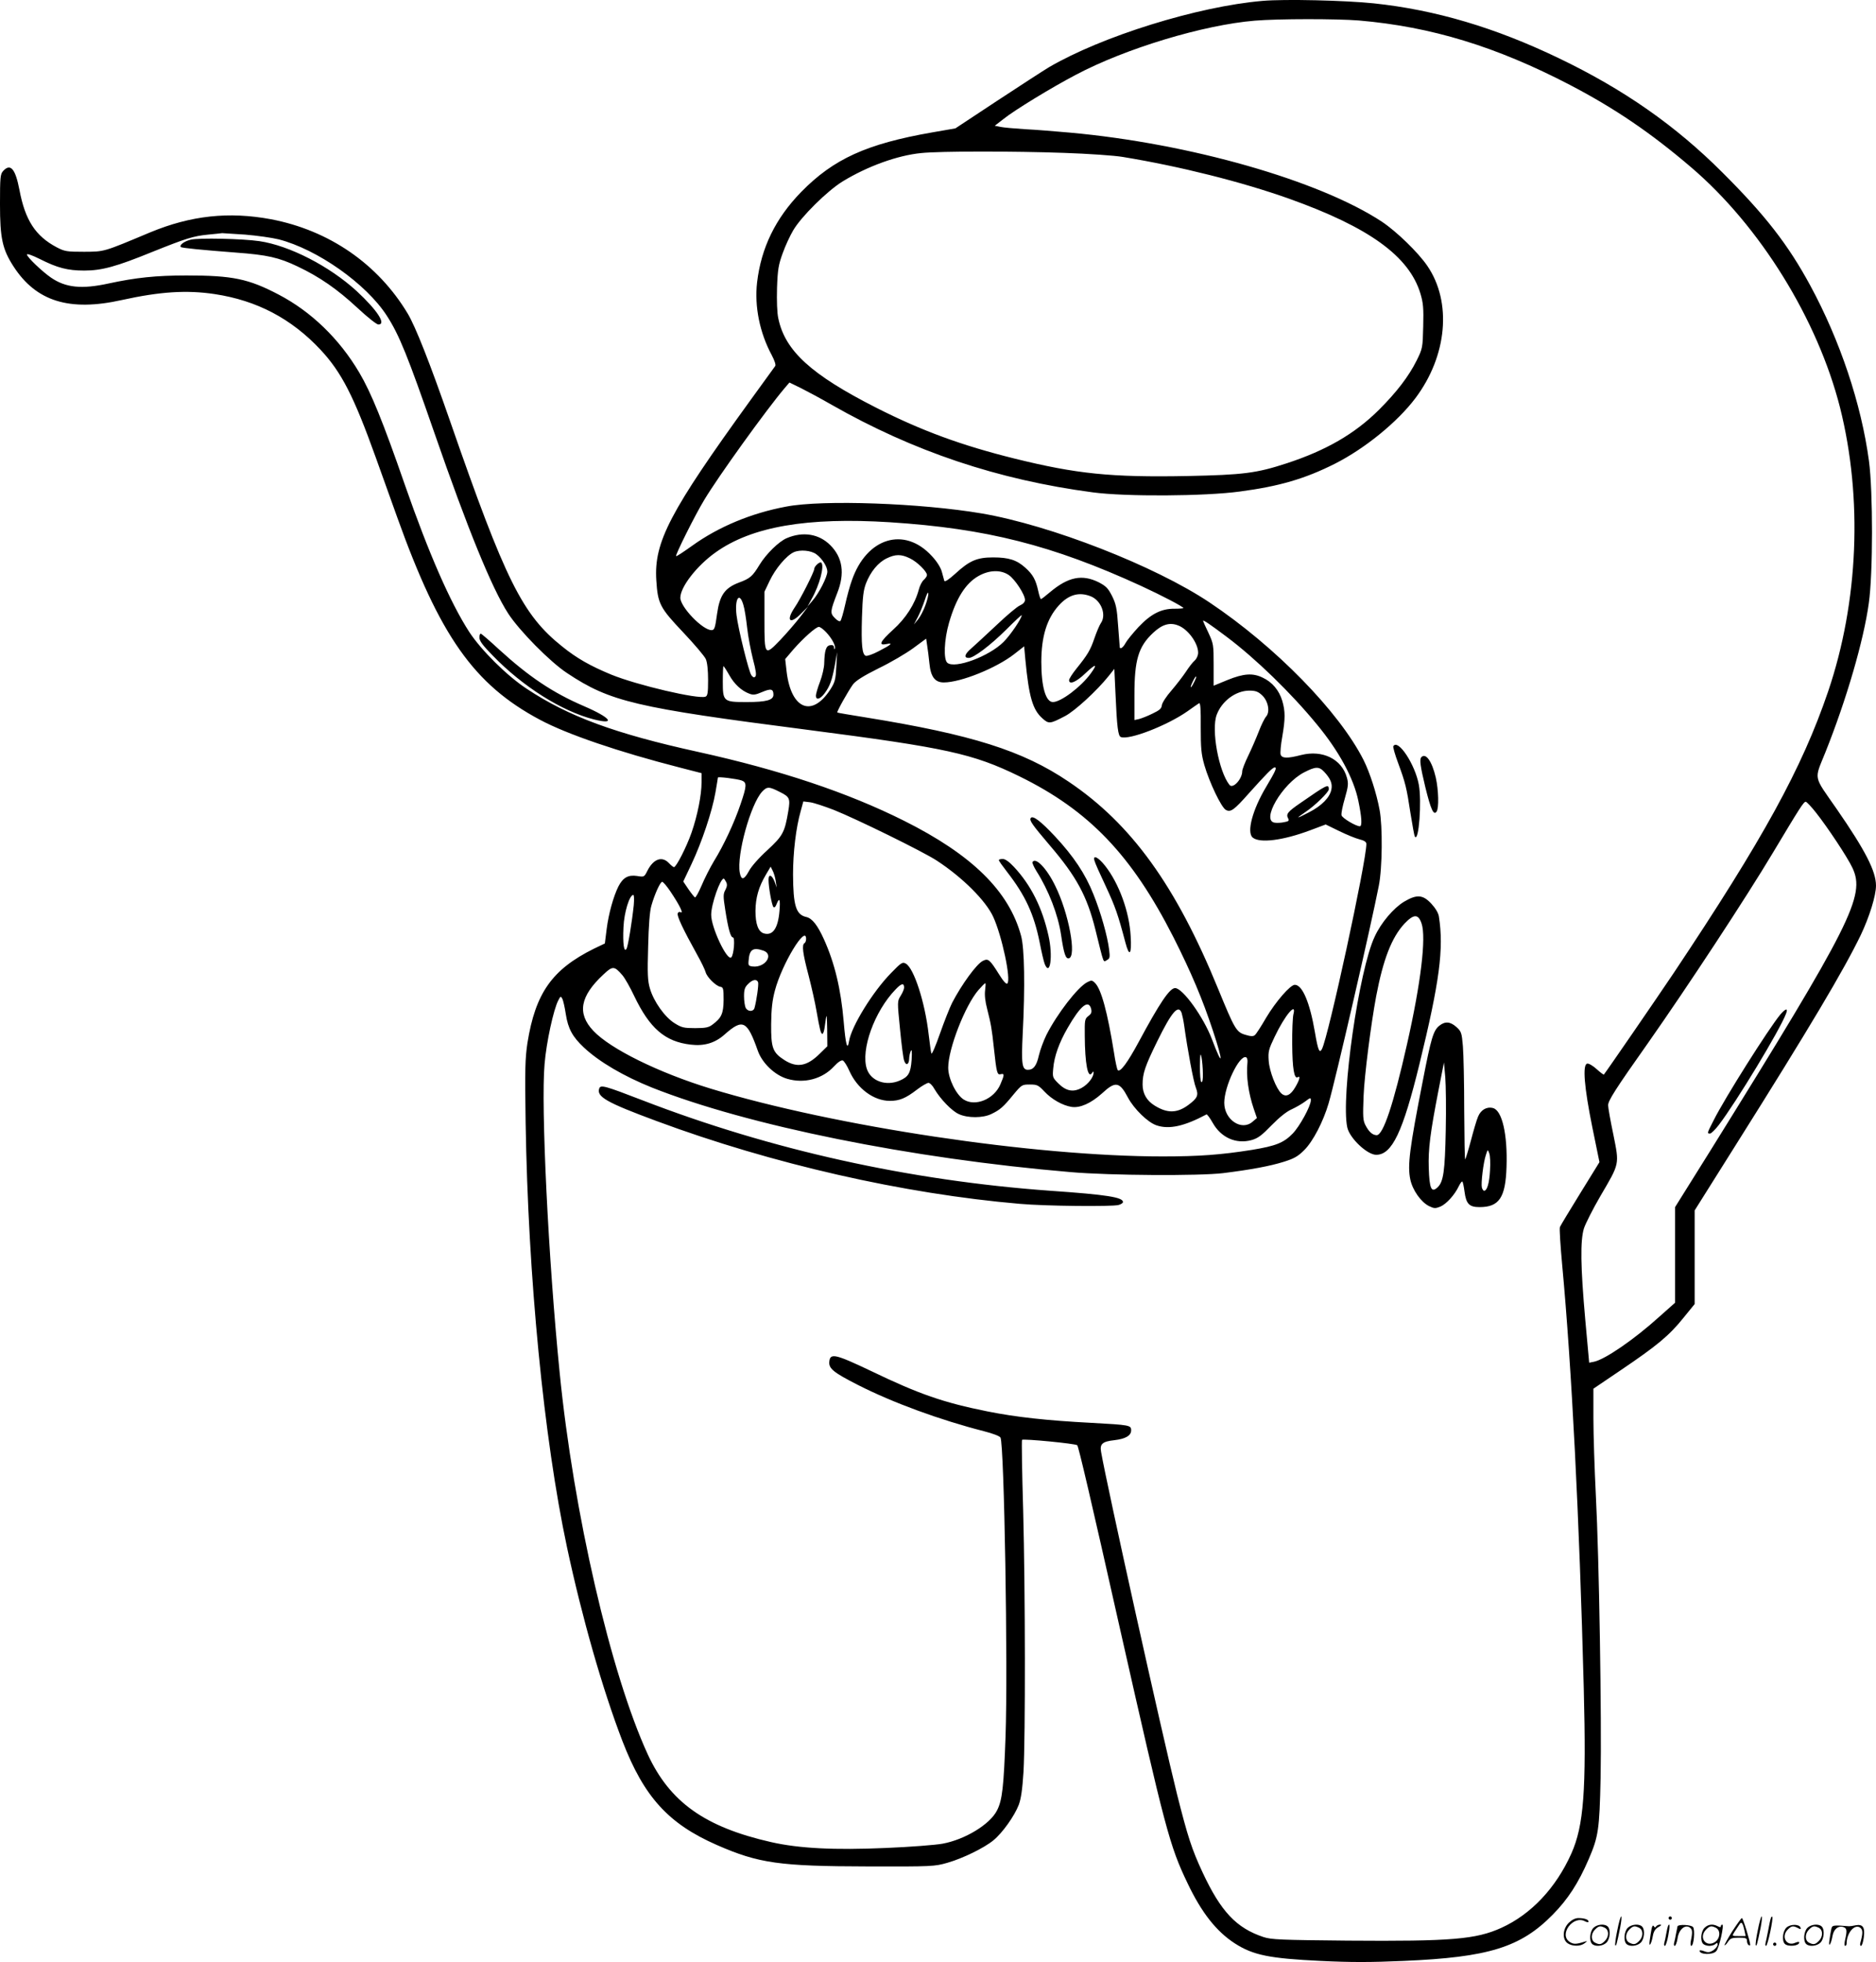 <svg version="1.0" xmlns="http://www.w3.org/2000/svg"
  viewBox="0 0 1148.5 1200.42"
 preserveAspectRatio="xMidYMid meet">
<g transform="translate(-0.5,1200.542) scale(0.1,-0.1)"
fill="#000000" stroke="none">
<path d="M7734 12000 c-397 -34 -983 -216 -1309 -407 -33 -20 -175 -112 -315
-204 l-256 -169 -144 -25 c-400 -70 -602 -162 -800 -364 -157 -161 -245 -341
-270 -553 -17 -147 16 -309 90 -446 17 -32 26 -60 21 -66 -4 -6 -73 -101 -153
-211 -493 -681 -590 -866 -575 -1100 9 -144 22 -168 164 -318 69 -73 131 -146
139 -164 9 -20 14 -69 14 -128 0 -79 -3 -97 -16 -102 -45 -17 -417 70 -577
135 -128 53 -211 100 -299 171 -245 195 -348 402 -688 1381 -122 351 -211 577
-259 657 -182 303 -480 509 -837 577 -258 48 -490 23 -739 -80 -291 -122 -279
-118 -405 -119 -106 0 -119 2 -167 27 -131 69 -194 166 -229 352 -25 130 -55
164 -100 115 -17 -19 -19 -38 -19 -203 0 -209 15 -276 83 -381 139 -214 342
-277 664 -205 232 51 395 62 568 36 258 -39 469 -150 647 -340 129 -138 204
-285 338 -658 36 -100 95 -266 132 -368 260 -725 469 -1023 873 -1238 166 -89
483 -197 858 -293 l132 -34 0 -56 c0 -78 -25 -203 -61 -307 -31 -89 -94 -212
-108 -212 -4 0 -18 11 -31 25 -42 44 -94 26 -131 -46 -20 -40 -20 -40 -64 -33
-55 8 -86 -10 -114 -64 -30 -60 -60 -166 -72 -261 l-11 -88 -67 -32 c-256
-127 -358 -271 -407 -577 -14 -95 -16 -159 -11 -489 15 -941 111 -1929 253
-2595 92 -431 218 -871 340 -1188 132 -341 281 -505 578 -635 256 -112 382
-130 926 -131 393 -1 407 0 484 22 95 27 226 91 283 138 55 45 129 149 155
217 14 38 22 93 29 202 12 217 11 1101 -2 1598 -7 235 -10 430 -7 433 9 8 329
-23 338 -33 8 -8 81 -319 264 -1133 275 -1217 301 -1317 411 -1546 86 -181
177 -296 290 -369 112 -72 212 -92 524 -107 185 -9 307 -9 510 0 519 22 715
83 911 282 94 95 158 194 221 340 60 139 66 182 73 495 7 357 -9 1353 -29
1730 -8 160 -15 372 -15 472 l0 182 170 115 c219 148 294 210 380 317 l70 86
0 287 0 286 244 388 c463 735 669 1082 773 1297 53 112 93 240 93 302 0 88
-65 215 -240 468 -146 210 -139 175 -70 347 129 322 235 686 266 913 26 182
26 683 1 870 -47 349 -177 737 -359 1073 -136 251 -276 431 -538 692 -287 287
-603 508 -1001 699 -389 187 -755 296 -1134 336 -173 18 -545 27 -681 15z
m591 -120 c442 -38 839 -159 1291 -394 274 -143 495 -293 742 -504 422 -360
775 -931 912 -1471 139 -553 113 -1188 -73 -1736 -160 -470 -396 -900 -947
-1725 -113 -168 -413 -604 -426 -619 -2 -2 -22 13 -44 33 -23 21 -49 36 -58
34 -30 -6 -18 -146 31 -388 l44 -215 -118 -191 c-65 -105 -121 -198 -124 -206
-4 -9 3 -114 14 -234 58 -624 105 -1545 132 -2590 16 -626 0 -838 -76 -1009
-94 -210 -246 -372 -429 -455 -155 -70 -304 -83 -941 -78 -411 4 -466 6 -515
22 -166 55 -261 156 -373 396 -66 142 -90 216 -156 477 -92 369 -430 1892
-465 2095 -9 49 8 64 82 72 68 8 102 28 102 60 0 32 -9 33 -245 46 -269 14
-461 35 -635 70 -269 54 -417 105 -712 247 -219 104 -251 112 -256 57 -4 -42
26 -66 175 -142 214 -109 505 -215 771 -283 55 -14 97 -30 102 -39 23 -42 46
-1409 31 -1830 -11 -307 -20 -389 -52 -451 -43 -86 -197 -179 -334 -204 -44
-8 -199 -20 -345 -26 -317 -14 -534 -3 -705 36 -405 92 -620 245 -755 538
-226 492 -454 1478 -539 2337 -69 689 -115 1631 -92 1886 11 133 55 334 84
389 14 27 15 27 25 9 5 -10 15 -53 21 -94 14 -89 41 -138 110 -203 95 -89 244
-176 418 -246 586 -232 1583 -434 2563 -517 242 -21 789 -24 935 -6 168 21
286 43 369 69 64 20 87 33 126 72 54 54 116 174 149 286 41 139 260 1089 307
1330 22 108 24 366 5 465 -19 103 -60 229 -98 305 -149 295 -540 695 -944 965
-334 223 -972 472 -1394 544 -371 63 -972 85 -1196 42 -215 -40 -416 -124
-577 -240 -52 -37 -95 -66 -98 -63 -6 6 116 251 172 343 86 144 381 553 492
684 l30 35 68 -33 c38 -19 124 -65 190 -103 502 -286 1018 -459 1599 -536 201
-27 686 -24 900 5 242 32 399 78 582 170 184 93 383 255 493 401 195 259 225
588 73 810 -56 82 -188 210 -278 270 -383 252 -1177 479 -1910 545 -88 8 -212
18 -276 21 -63 4 -131 10 -149 14 l-35 7 53 41 c67 54 295 193 442 270 305
162 783 306 1097 332 145 12 500 12 638 1z m-1805 -810 c146 -5 308 -16 360
-25 347 -57 727 -152 1019 -256 487 -174 733 -351 802 -580 17 -57 20 -88 17
-201 -3 -130 -4 -135 -40 -208 -49 -98 -122 -193 -231 -302 -148 -147 -323
-248 -564 -327 -186 -61 -267 -71 -608 -78 -469 -9 -680 13 -1060 107 -322 80
-566 169 -846 311 -398 202 -558 348 -599 546 -8 35 -10 108 -8 187 4 113 9
142 35 213 16 45 45 107 64 139 49 84 208 241 302 299 152 93 337 160 482 174
115 12 566 12 875 1z m-5014 -500 c72 -6 164 -19 205 -29 237 -61 536 -272
662 -467 76 -117 129 -249 292 -719 205 -591 352 -950 451 -1103 68 -105 256
-296 361 -365 264 -175 416 -211 1473 -347 849 -110 1010 -145 1295 -284 427
-209 688 -482 944 -985 109 -216 178 -379 242 -573 65 -196 61 -230 -6 -52
-51 135 -179 314 -226 314 -33 0 -94 -90 -223 -330 -68 -126 -113 -187 -128
-172 -4 4 -15 52 -23 107 -40 248 -78 388 -116 426 -18 18 -22 18 -48 5 -59
-31 -184 -193 -250 -323 -17 -35 -38 -91 -46 -125 -14 -63 -33 -88 -67 -88
-36 0 -41 34 -32 219 15 290 11 525 -10 601 -74 274 -301 496 -717 704 -344
172 -756 310 -1260 421 -510 112 -794 217 -1049 386 -122 80 -280 237 -353
349 -115 178 -247 479 -392 895 -136 392 -208 568 -280 690 -122 207 -295 374
-494 478 -185 97 -283 117 -564 117 -187 0 -310 -13 -477 -49 -165 -36 -263
-26 -353 36 -54 37 -147 126 -147 141 0 7 32 -4 78 -27 109 -55 171 -71 273
-71 107 0 195 24 416 114 207 83 251 97 342 106 42 4 81 8 86 9 6 0 69 -4 141
-9z m3949 -1760 c588 -38 992 -140 1535 -389 126 -58 260 -128 260 -136 0 -2
-24 -4 -53 -4 -82 1 -145 -31 -222 -112 -35 -38 -71 -82 -80 -99 -14 -27 -35
-41 -35 -22 0 4 -5 63 -10 131 -7 104 -13 132 -37 180 -24 47 -36 60 -82 84
-101 50 -186 33 -297 -60 -28 -24 -53 -43 -56 -43 -4 0 -11 23 -17 50 -15 68
-32 100 -79 142 -52 47 -101 63 -197 63 -99 0 -145 -20 -232 -100 -40 -36 -64
-52 -67 -43 -2 7 -9 32 -15 55 -7 26 -30 63 -61 96 -168 184 -400 113 -490
-149 -12 -32 -30 -99 -41 -149 -11 -49 -24 -94 -29 -99 -5 -5 -20 3 -34 18
-30 30 -29 40 15 154 47 119 33 216 -43 292 -69 69 -167 85 -266 43 -48 -20
-126 -96 -167 -163 -43 -71 -58 -84 -126 -109 -87 -33 -118 -77 -134 -191 -12
-88 -16 -100 -34 -100 -55 0 -191 142 -191 198 0 66 101 196 215 277 222 159
562 217 1070 185z m-452 -196 c36 -27 67 -76 67 -106 0 -32 -51 -132 -91 -178
l-30 -35 25 46 c49 86 79 202 59 222 -8 9 -43 -22 -43 -38 0 -18 -84 -184
-119 -235 -57 -84 -30 -109 40 -37 l42 42 -49 -64 c-27 -35 -81 -98 -121 -140
-97 -101 -98 -99 -98 122 l0 172 32 67 c35 74 102 154 148 175 39 17 106 11
138 -13z m573 -25 c44 -21 104 -80 104 -102 0 -7 -9 -20 -19 -29 -11 -9 -25
-36 -31 -60 -24 -89 -80 -176 -157 -245 -81 -74 -93 -99 -40 -88 43 9 28 -5
-51 -45 -34 -18 -69 -30 -77 -27 -22 9 -28 66 -23 235 4 127 9 167 25 209 28
71 74 127 126 152 53 26 89 27 143 0z m605 -102 c37 -25 99 -119 99 -152 0
-13 -11 -25 -31 -34 -17 -7 -81 -61 -143 -120 -62 -58 -132 -123 -155 -143
-41 -35 -47 -58 -15 -58 30 0 131 76 227 171 53 53 97 94 97 91 0 -21 -69
-122 -111 -164 -89 -89 -298 -166 -344 -128 -25 20 -20 142 10 245 43 149 101
241 180 286 65 37 136 40 186 6z m-511 -186 c-11 -31 -32 -70 -45 -86 l-25
-30 24 45 c13 25 32 72 43 105 10 32 19 51 21 41 2 -10 -6 -43 -18 -75z m1015
55 c63 -27 95 -114 59 -164 -8 -12 -26 -54 -39 -92 -25 -73 -41 -100 -112
-188 -24 -30 -43 -60 -43 -68 0 -30 44 -12 101 43 64 60 76 59 31 -3 -60 -82
-182 -174 -231 -174 -44 0 -71 94 -71 245 0 156 34 265 106 345 61 68 126 86
199 56z m-2129 -52 c7 -21 17 -84 23 -139 6 -55 23 -143 36 -194 18 -67 22
-98 14 -105 -7 -8 -14 -5 -24 8 -16 21 -81 285 -91 368 -12 101 18 146 42 62z
m2959 -195 c176 -132 395 -344 553 -537 135 -163 225 -330 253 -467 21 -101
24 -155 9 -155 -24 0 -108 50 -112 67 -3 10 6 56 20 103 21 74 23 91 13 127
-31 114 -149 172 -280 139 -85 -22 -118 -21 -126 3 -3 11 1 59 10 108 19 111
19 156 0 221 -19 63 -61 114 -119 141 -61 30 -117 26 -216 -14 -47 -19 -85
-35 -85 -35 0 0 0 57 0 127 0 124 -1 130 -32 197 -18 37 -33 71 -33 73 0 8 45
-23 145 -98z m-298 70 c60 -22 123 -108 123 -167 0 -17 -9 -37 -21 -48 -12
-10 -36 -41 -54 -69 -18 -27 -58 -79 -88 -114 -31 -35 -57 -75 -59 -90 -2 -21
-14 -31 -58 -52 -30 -15 -67 -29 -82 -33 l-28 -6 0 153 c0 214 24 296 114 380
55 52 102 66 153 46z m-2155 -41 c36 -38 61 -85 54 -101 -2 -7 -5 -4 -5 6 -1
13 -7 17 -23 15 -26 -3 -35 -32 -37 -110 0 -26 -12 -77 -26 -114 -14 -36 -25
-75 -25 -85 0 -29 26 -22 53 14 33 44 46 82 63 173 l14 79 -5 -88 c-4 -79 -8
-95 -36 -139 -112 -174 -240 -123 -268 106 l-9 79 51 60 c61 69 136 136 155
137 8 0 27 -14 44 -32z m633 -192 c8 -82 34 -116 88 -116 104 0 322 88 432
174 l60 47 7 -78 c22 -232 45 -310 105 -363 39 -35 46 -34 138 14 60 31 195
155 267 245 l35 44 7 -149 c9 -209 16 -262 33 -268 51 -20 284 71 407 157 33
24 66 46 72 50 8 4 11 -38 10 -146 0 -130 3 -164 22 -232 31 -107 104 -260
132 -275 29 -16 50 -1 141 102 107 119 145 158 158 158 15 0 5 -22 -52 -118
-84 -140 -121 -279 -83 -311 43 -36 185 -18 351 44 l96 36 82 -40 c45 -22 101
-45 125 -51 29 -7 42 -16 42 -28 0 -108 -233 -1182 -272 -1255 -15 -29 -24 -9
-43 103 -31 182 -77 290 -123 290 -28 0 -117 -103 -176 -202 -30 -52 -61 -100
-69 -106 -9 -8 -25 -8 -57 2 -56 16 -66 34 -167 280 -259 633 -531 1010 -916
1269 -281 190 -593 288 -1242 393 -93 15 -172 28 -174 30 -5 4 67 132 96 172
18 23 62 51 156 98 73 35 168 91 212 123 l80 59 6 -41 c4 -23 10 -73 14 -111z
m-1226 -70 c31 -56 75 -97 124 -115 23 -9 38 -7 77 10 54 23 70 20 70 -16 0
-33 -43 -45 -164 -45 -142 0 -146 3 -146 126 0 52 2 94 4 94 2 0 18 -24 35
-54z m2846 -45 c-21 -43 -29 -39 -8 4 9 19 18 33 21 31 2 -2 -4 -18 -13 -35z
m415 -78 c39 -35 52 -103 26 -132 -9 -10 -30 -52 -45 -92 -16 -41 -45 -108
-65 -149 -20 -41 -36 -83 -36 -93 0 -48 -57 -110 -78 -84 -66 83 -113 339 -78
430 32 84 116 146 198 147 38 0 54 -5 78 -27z m382 -470 c38 -41 51 -71 44
-107 -9 -49 -58 -100 -138 -141 -80 -41 -84 -41 -20 3 56 37 142 121 142 138
0 35 -10 30 -173 -83 -80 -55 -90 -68 -76 -95 8 -14 3 -18 -25 -23 -18 -4 -44
-5 -57 -3 -86 12 46 239 180 308 70 36 91 37 123 3z m-3566 -53 c32 -12 31
-33 -7 -144 -38 -113 -104 -254 -163 -349 -24 -40 -58 -107 -76 -150 -18 -42
-36 -75 -41 -72 -5 4 -23 26 -40 51 l-31 46 51 108 c62 131 126 321 146 437 8
47 15 88 15 91 0 7 118 -8 146 -18z m235 -71 c58 -29 63 -39 50 -116 -22 -131
-33 -151 -129 -240 -50 -45 -99 -101 -112 -127 -30 -55 -47 -58 -56 -10 -20
108 66 419 137 496 31 32 41 32 110 -3z m329 -109 c138 -55 548 -256 630 -310
158 -103 301 -246 346 -345 53 -116 110 -383 86 -407 -6 -6 -24 13 -50 55 -59
94 -67 100 -101 83 -39 -21 -128 -143 -187 -256 -15 -30 -49 -116 -75 -190
-26 -74 -49 -128 -52 -120 -3 8 -10 62 -17 119 -22 193 -90 404 -140 431 -20
11 -28 6 -90 -58 -111 -113 -242 -325 -257 -416 -10 -62 -21 -23 -33 120 -17
198 -55 357 -121 503 -39 86 -72 128 -108 136 -63 14 -80 69 -81 260 0 135 18
287 47 388 l16 59 41 -5 c23 -3 89 -25 146 -47z m6013 -17 c69 -87 193 -273
223 -338 80 -170 -5 -339 -869 -1728 l-217 -347 0 -293 0 -292 -98 -87 c-154
-139 -331 -260 -398 -274 l-30 -6 -24 264 c-29 326 -31 482 -8 558 10 30 55
119 101 198 119 203 116 190 79 376 -18 85 -32 165 -32 179 0 28 42 95 245
382 241 343 602 892 765 1165 166 277 187 310 200 310 5 0 34 -30 63 -67z
m-6369 -418 l6 -40 -12 34 c-17 44 -38 52 -38 14 0 -45 20 -157 30 -167 6 -6
13 1 19 17 18 46 24 30 18 -42 -9 -107 -42 -153 -97 -136 -33 11 -50 57 -50
137 1 81 19 146 64 222 l29 49 12 -24 c7 -13 16 -42 19 -64z m-304 -5 c8 -15
7 -27 -4 -49 -14 -25 -14 -40 -1 -122 18 -117 33 -169 47 -169 14 0 6 -106
-10 -122 -25 -25 -124 184 -123 261 0 64 55 221 77 221 2 0 8 -9 14 -20z
m-342 -57 c58 -86 86 -143 62 -128 -6 3 -13 0 -16 -8 -6 -15 33 -98 117 -249
27 -48 51 -98 54 -111 8 -30 62 -84 90 -89 18 -3 20 -11 20 -81 -1 -83 -13
-110 -69 -151 -22 -17 -42 -21 -105 -21 -69 0 -83 3 -126 30 -60 37 -128 133
-151 212 -14 47 -16 90 -11 257 3 130 10 219 20 251 20 70 54 145 66 145 6 0
28 -26 49 -57z m-223 -85 c-11 -105 -35 -250 -44 -267 -16 -27 -24 30 -19 132
4 91 37 197 60 197 5 0 6 -26 3 -62z m1055 -207 c0 -11 -4 -23 -10 -26 -17
-11 -11 -61 25 -197 19 -73 41 -172 49 -220 20 -113 26 -138 36 -138 5 0 11
19 14 43 12 90 13 89 15 -13 l1 -106 -47 -46 c-78 -77 -139 -87 -215 -39 -73
47 -83 74 -82 221 1 93 7 145 23 205 43 163 191 406 191 316z m-261 -72 c65
-23 12 -104 -64 -97 -27 3 -30 6 -27 36 5 69 27 83 91 61z m-863 -151 c15 -18
47 -74 71 -125 95 -199 189 -281 347 -299 82 -10 149 10 207 62 112 99 138 86
204 -101 27 -75 104 -148 179 -170 105 -31 216 -1 287 76 25 27 44 39 54 36 8
-4 26 -32 40 -64 48 -108 149 -183 248 -183 58 0 96 15 166 69 30 23 62 41 70
41 9 0 26 -17 37 -38 36 -61 106 -134 149 -153 54 -25 148 -25 200 1 52 25 72
42 134 118 51 61 53 62 101 62 45 0 52 -4 89 -43 45 -48 111 -85 166 -94 52
-8 119 22 187 83 82 76 107 72 159 -27 37 -69 122 -152 175 -169 77 -26 170
-5 305 67 4 2 21 -21 38 -51 51 -91 143 -132 238 -106 39 11 62 28 123 91 48
49 92 84 122 97 26 12 63 33 83 48 33 25 35 25 35 7 0 -34 -68 -159 -111 -203
-55 -57 -104 -76 -250 -100 -189 -30 -324 -40 -546 -40 -786 0 -2005 183
-2768 415 -317 97 -614 243 -718 354 -100 106 -81 211 62 344 57 54 67 53 117
-5z m830 -42 c5 -13 -10 -116 -22 -158 -7 -24 -41 -23 -54 1 -5 11 -10 43 -10
71 0 41 5 56 25 75 27 28 53 32 61 11z m894 -33 c0 -9 -9 -31 -21 -50 -21 -34
-21 -34 -4 -204 9 -94 20 -182 26 -195 11 -31 29 -22 30 14 0 15 5 36 10 47 6
14 8 -3 5 -54 -6 -81 -19 -104 -73 -127 -84 -36 -176 -3 -201 71 -39 116 46
353 176 487 35 37 52 41 52 11z m496 -15 c-4 -29 0 -69 13 -118 23 -91 28
-118 41 -240 16 -150 20 -162 41 -157 24 6 24 -3 -2 -63 -39 -90 -153 -137
-224 -92 -47 30 -95 128 -95 195 0 115 103 380 185 475 20 23 39 42 42 42 3 0
2 -19 -1 -42z m649 -115 c5 -21 1 -31 -17 -44 -22 -17 -23 -25 -22 -121 1
-170 19 -265 44 -228 7 11 10 12 10 2 0 -27 -34 -71 -72 -92 -52 -29 -96 -21
-144 27 -35 35 -36 38 -31 92 6 73 36 157 88 247 78 136 128 177 144 117z
m554 -25 c4 -13 11 -45 15 -73 21 -152 58 -350 72 -384 18 -47 11 -64 -47
-107 -68 -50 -128 -51 -205 -3 -49 30 -74 74 -74 129 0 68 15 112 90 265 88
179 129 227 149 173z m684 -10 c-4 -18 -8 -100 -7 -183 1 -146 12 -214 34
-200 18 11 11 -17 -15 -61 -29 -50 -58 -63 -85 -39 -32 29 -74 136 -78 201 -4
55 0 70 36 145 63 133 137 220 115 137z m-554 -361 c1 -36 -3 -56 -9 -52 -6 3
-9 46 -9 98 1 76 3 85 10 52 4 -22 8 -66 8 -98z m273 67 c-9 -82 6 -187 39
-284 l19 -55 -26 -22 c-67 -60 -174 11 -174 115 0 101 92 293 133 279 7 -2 11
-17 9 -33z M8535 7440 c-3 -5 10 -51 29 -102 45 -122 52 -150 76 -308 12 -73
23 -138 27 -143 24 -38 43 217 24 318 -23 124 -127 282 -156 235z M8707 7373
c-13 -12 -7 -55 24 -184 34 -138 51 -175 69 -149 15 22 12 132 -5 208 -23 99
-61 153 -88 125z M8600 6488 c-64 -39 -140 -128 -179 -213 -96 -202 -208 -981
-168 -1167 14 -66 122 -168 177 -168 97 0 163 138 265 555 123 504 150 705
119 903 -3 21 -21 51 -46 78 -52 56 -89 59 -168 12z m108 -133 c29 -85 -4
-363 -89 -738 -83 -368 -146 -557 -186 -557 -26 1 -47 20 -68 60 -16 30 -17
52 -12 180 5 126 45 438 77 610 43 226 95 360 173 444 57 60 85 61 105 1z
M8817 5730 c-37 -29 -51 -77 -101 -335 -82 -417 -95 -521 -77 -606 14 -66 66
-139 115 -163 31 -15 39 -15 69 -3 37 16 88 72 113 125 9 18 18 31 22 28 3 -3
9 -31 13 -62 10 -75 29 -94 92 -94 120 0 159 58 165 245 7 200 -27 347 -83
361 -38 10 -74 -11 -91 -52 -9 -20 -28 -86 -44 -147 -16 -60 -32 -112 -35
-115 -3 -3 -5 132 -6 299 0 167 -4 344 -8 393 -7 83 -10 91 -40 118 -37 33
-69 36 -104 8z m39 -640 c-5 -251 -14 -315 -50 -349 -38 -36 -50 -8 -54 118
-4 116 9 215 60 478 l33 168 8 -90 c4 -49 6 -196 3 -325z m271 -246 c-4 -77
-18 -124 -36 -124 -5 0 -11 9 -14 20 -6 25 9 153 25 200 11 34 11 34 20 10 6
-14 8 -61 5 -106z M3674 5347 c-19 -51 41 -86 352 -201 706 -262 1511 -445
2222 -506 157 -14 565 -18 605 -7 15 4 27 12 27 18 0 29 -98 45 -445 69 -862
62 -1711 250 -2498 554 -228 88 -254 95 -263 73z M1173 10539 c-39 -9 -72 -33
-61 -45 6 -6 130 -18 338 -34 191 -14 262 -30 377 -85 135 -64 242 -138 367
-254 60 -56 117 -101 127 -101 51 0 -6 87 -132 204 -167 153 -412 279 -596
306 -102 15 -372 21 -420 9z M2940 8105 c0 -21 20 -48 83 -112 182 -188 421
-339 617 -389 139 -35 105 10 -60 81 -193 83 -338 181 -521 348 -55 51 -105
94 -110 95 -5 2 -9 -9 -9 -23z M6315 7000 c-9 -15 10 -41 117 -167 163 -190
228 -310 279 -515 54 -218 47 -200 70 -187 19 10 20 17 14 65 -10 82 -51 227
-96 338 -49 124 -122 233 -235 354 -88 94 -137 131 -149 112z M6706 6738 c3
-13 35 -84 70 -158 57 -123 73 -168 119 -342 24 -91 39 -74 32 40 -8 148 -71
322 -157 431 -43 54 -77 69 -64 29z M6120 6743 c0 -5 23 -37 51 -73 111 -143
164 -257 199 -431 11 -57 25 -117 31 -132 33 -80 51 50 23 173 -38 171 -107
310 -212 422 -29 31 -53 48 -68 48 -13 0 -24 -3 -24 -7z M6326 6731 c-3 -4 8
-29 24 -55 75 -118 133 -268 151 -391 17 -114 28 -147 47 -143 50 9 0 277 -83
444 -52 107 -120 177 -139 145z M10904 5798 c-71 -86 -339 -509 -409 -649 -40
-78 -40 -79 -21 -79 7 0 32 24 54 53 107 140 374 581 411 680 14 36 -1 34 -35
-5z M9906 194 c-10 -47 -15 -88 -12 -91 5 -6 9 7 30 110 7 37 10 67 6 67 -4 0
-15 -39 -24 -86z M10220 270 c0 -5 5 -10 10 -10 6 0 10 5 10 10 0 6 -4 10 -10
10 -5 0 -10 -4 -10 -10z M10766 194 c-10 -47 -15 -88 -12 -91 5 -6 9 7 30 110
7 37 10 67 6 67 -4 0 -15 -39 -24 -86z M10846 269 c-3 -8 -10 -41 -16 -74 -6
-33 -14 -68 -16 -77 -3 -10 -1 -18 3 -18 10 0 46 171 38 178 -2 3 -7 -1 -9 -9z
M9609 241 c-38 -38 -41 -101 -7 -125 29 -20 79 -20 104 0 18 14 18 15 1 10
-53 -17 -69 -17 -92 -2 -69 45 21 166 94 126 12 -6 21 -7 21 -1 0 12 -25 21
-62 21 -19 0 -39 -10 -59 -29z M10610 189 c-28 -45 -49 -83 -47 -85 2 -3 12 7
21 21 14 21 24 25 66 25 43 0 50 -3 50 -19 0 -11 5 -23 10 -26 6 -3 10 -3 10
1 0 20 -44 164 -51 164 -4 0 -30 -37 -59 -81z m75 4 l7 -33 -42 0 c-42 0 -42
0 -28 23 8 12 21 32 29 44 15 25 22 18 34 -34z M9760 210 c-22 -22 -27 -79 -8
-98 19 -19 66 -14 88 8 22 22 27 79 8 98 -19 19 -66 14 -88 -8z m71 0 c25 -14
25 -54 -1 -80 -23 -23 -33 -24 -61 -10 -25 14 -25 54 1 80 23 23 33 24 61 10z
M9970 210 c-22 -22 -27 -79 -8 -98 19 -19 66 -14 88 8 22 22 27 79 8 98 -19
19 -66 14 -88 -8z m71 0 c25 -14 25 -54 -1 -80 -23 -23 -33 -24 -61 -10 -25
14 -25 54 1 80 23 23 33 24 61 10z M10116 204 c-3 -16 -8 -47 -11 -69 -8 -51
10 -26 19 27 5 27 15 42 34 53 18 10 22 14 10 15 -9 0 -20 -5 -24 -11 -5 -8
-9 -8 -14 1 -5 8 -10 3 -14 -16z M10217 223 c-2 -4 -7 -26 -11 -48 -4 -22 -9
-48 -12 -57 -3 -10 -1 -18 4 -18 4 0 14 28 20 62 11 58 10 81 -1 61z M10275
220 c-1 -3 -5 -23 -9 -45 -4 -22 -9 -48 -12 -57 -3 -10 -1 -18 4 -18 5 0 13
20 17 45 7 53 44 87 74 68 17 -11 19 -28 8 -80 -4 -18 -3 -33 2 -33 16 0 24
99 11 115 -12 14 -87 18 -95 5z M10440 210 c-22 -22 -27 -79 -8 -98 7 -7 24
-12 38 -12 14 0 31 5 38 12 9 9 12 8 12 -5 0 -9 -12 -24 -26 -34 -21 -13 -32
-15 -55 -6 -16 6 -29 8 -29 3 0 -24 81 -27 102 -2 18 19 50 162 37 162 -5 0
-9 -5 -9 -10 0 -7 -6 -7 -19 0 -30 16 -59 12 -81 -10z m71 0 c29 -16 25 -65
-6 -86 -56 -37 -103 28 -55 76 23 23 33 24 61 10z M10941 211 c-23 -23 -28
-80 -9 -99 19 -19 88 -13 88 9 0 5 -11 4 -24 -2 -54 -25 -89 38 -46 81 23 23
33 24 62 9 16 -9 19 -8 16 3 -8 22 -64 22 -87 -1z M11070 210 c-22 -22 -27
-79 -8 -98 19 -19 66 -14 88 8 22 22 27 79 8 98 -19 19 -66 14 -88 -8z m71 0
c25 -14 25 -54 -1 -80 -23 -23 -33 -24 -61 -10 -25 14 -25 54 1 80 23 23 33
24 61 10z M11216 201 c-3 -14 -8 -44 -11 -66 -8 -51 10 -26 19 27 8 41 35 63
66 53 22 -7 24 -21 11 -77 -5 -22 -5 -38 0 -38 5 0 9 6 9 13 0 68 51 125 85
97 15 -13 15 -35 -1 -92 -3 -10 -1 -18 4 -18 6 0 13 23 17 50 9 63 -5 84 -49
76 -17 -4 -35 -6 -41 -6 -101 8 -104 7 -109 -19z M10860 110 c0 -5 5 -10 10
-10 6 0 10 5 10 10 0 6 -4 10 -10 10 -5 0 -10 -4 -10 -10z"/>
</g>
</svg>
